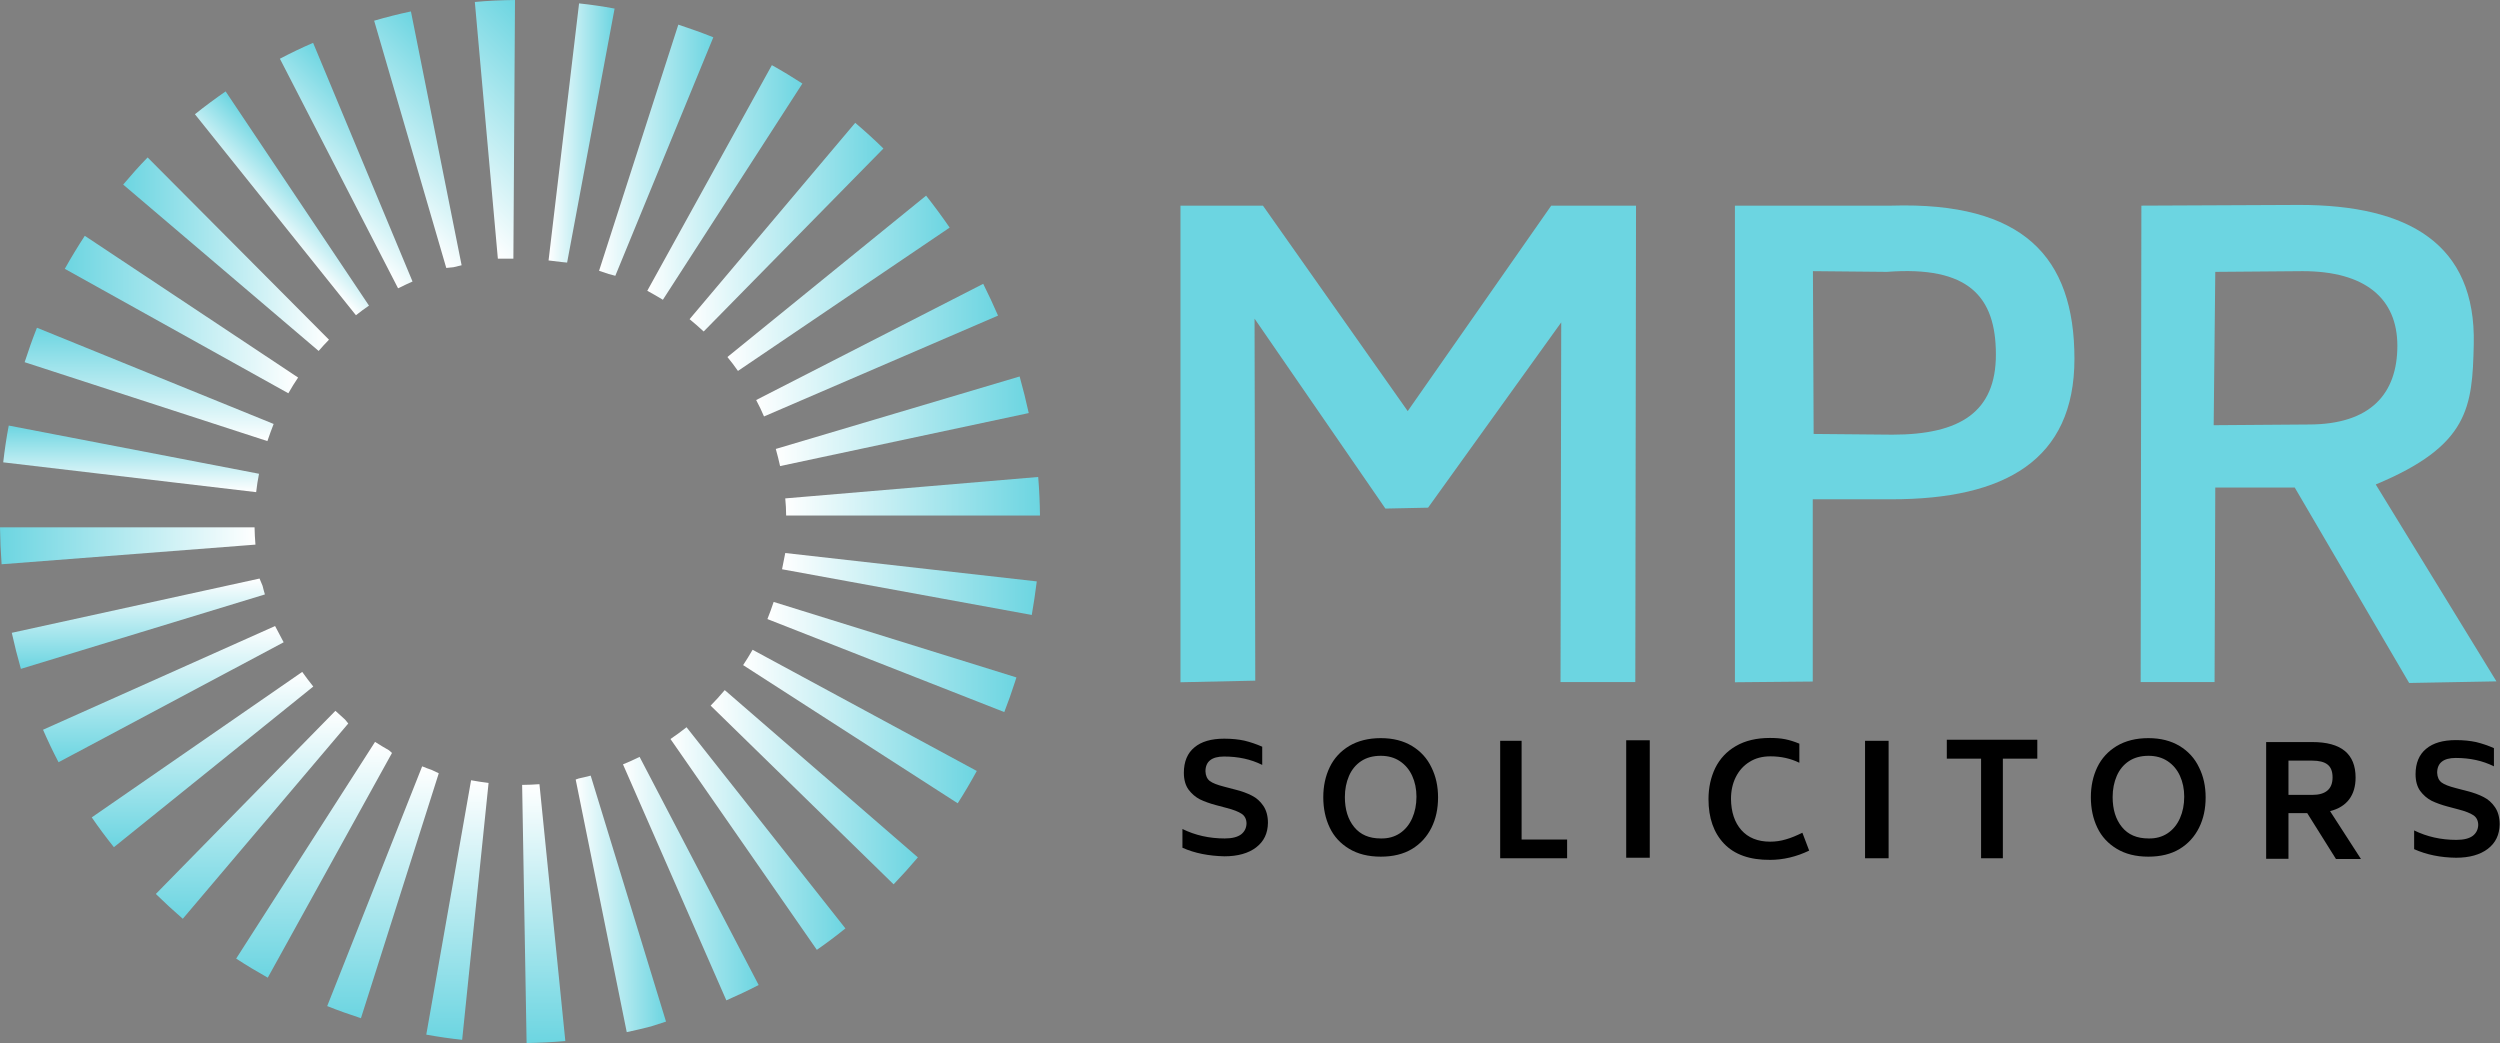 <?xml version="1.0" encoding="utf-8"?>
<!-- Generator: Adobe Illustrator 27.0.0, SVG Export Plug-In . SVG Version: 6.00 Build 0)  -->
<svg version="1.1" id="Layer_1" xmlns="http://www.w3.org/2000/svg" xmlns:xlink="http://www.w3.org/1999/xlink" x="0px" y="0px"
	 viewBox="0 0 1400.5 584.3" style="enable-background:new 0 0 1400.5 584.3;" xml:space="preserve">
<rect x="0" y="0" width="1400.5" height="584.3" fill="#808080" stroke="none"/>
<style type="text/css">
	.st0{fill:url(#SVGID_1_);}
	.st1{fill:url(#SVGID_00000183236757296460633310000007245561295453519778_);}
	.st2{fill:url(#SVGID_00000075843549188363642320000007392241911468483459_);}
	.st3{fill:url(#SVGID_00000117648683939996007830000004364718891947462553_);}
	.st4{fill:url(#SVGID_00000040552737427786812070000005925764665057651116_);}
	.st5{fill:url(#SVGID_00000129191869769576648150000011044053135725764230_);}
	.st6{fill:url(#SVGID_00000148638674680740121080000011519032411245372591_);}
	.st7{fill:url(#SVGID_00000062183231978986544130000009388069961911880872_);}
	.st8{fill:url(#SVGID_00000148656420057030563780000013938033835935251108_);}
	.st9{fill:url(#SVGID_00000054225527196568783600000016393830142867994518_);}
	.st10{fill:url(#SVGID_00000146469025585670197090000009872743760752873092_);}
	.st11{fill:url(#SVGID_00000170256768901848879910000006008000775108888474_);}
	.st12{fill:url(#SVGID_00000178205615610179065740000001878278254424689536_);}
	.st13{fill:url(#SVGID_00000040536930559421263140000000798719211982379412_);}
	.st14{fill:url(#SVGID_00000114039482497801456800000005689621994040074935_);}
	.st15{fill:url(#SVGID_00000030476075977803384640000013685500372456104122_);}
	.st16{fill:url(#SVGID_00000017490759264149722890000018052580287843097239_);}
	.st17{fill:url(#SVGID_00000092453277544779628560000005928369773224617097_);}
	.st18{fill:url(#SVGID_00000094605437195097103660000015683687695240276639_);}
	.st19{fill:url(#SVGID_00000047774649706148341280000001071159932958420110_);}
	.st20{fill:url(#SVGID_00000108289494598571448930000005667525530790057381_);}
	.st21{fill:url(#SVGID_00000175321412103206011310000009714321142042094757_);}
	.st22{fill:url(#SVGID_00000174580585346357647120000007719670686663137192_);}
	.st23{fill:url(#SVGID_00000038409919729636166940000004989052537270933659_);}
	.st24{fill:url(#SVGID_00000112610123294803740870000013609815177130358959_);}
	.st25{fill:url(#SVGID_00000121965064949071365400000012751208538043945386_);}
	.st26{fill:url(#SVGID_00000157999630880660306980000009873255680780470430_);}
	.st27{fill:url(#SVGID_00000098218205007499367430000012695303700142993803_);}
	.st28{fill:url(#SVGID_00000013875342603239576530000016140634657848057249_);}
	.st29{fill:url(#SVGID_00000006677807466364502580000016718075560046205341_);}
	.st30{fill:url(#SVGID_00000168830662863205954550000003082479049025090989_);}
	.st31{fill:url(#SVGID_00000142141831494217368340000002693030540431792795_);}
	.st32{fill:#6CD5E1;}
</style>
<linearGradient id="SVGID_1_" gradientUnits="userSpaceOnUse" x1="207.139" y1="107.166" x2="269.068" y2="45.237">
	<stop  offset="0" style="stop-color:#FFFFFF"/>
	<stop  offset="1" style="stop-color:#6CD5E1"/>
</linearGradient>
<path class="st0" d="M230.2,6.4c-7,1.5-13.8,3.2-20.6,5.2l40.4,138.5l4-0.4c1.5-0.4,3.1-0.7,4.6-1.1L230.2,6.4z"/>
<linearGradient id="SVGID_00000076578889728105307020000010754627010522218385_" gradientUnits="userSpaceOnUse" x1="241.874" y1="107.88" x2="319.105" y2="30.649">
	<stop  offset="0" style="stop-color:#FFFFFF"/>
	<stop  offset="1" style="stop-color:#6CD5E1"/>
</linearGradient>
<path style="fill:url(#SVGID_00000076578889728105307020000010754627010522218385_);" d="M287.6,144.9L288.5,0
	c-7.6,0.1-15.1,0.4-22.5,1.1l12.9,143.8H287.6z"/>
<linearGradient id="SVGID_00000132796203622921323460000008505352830285257873_" gradientUnits="userSpaceOnUse" x1="307.263" y1="74.456" x2="344.259" y2="74.456">
	<stop  offset="0" style="stop-color:#FFFFFF"/>
	<stop  offset="1" style="stop-color:#6CD5E1"/>
</linearGradient>
<path style="fill:url(#SVGID_00000132796203622921323460000008505352830285257873_);" d="M317.7,147.1L344.3,4.8
	c-6.5-1.2-13.2-2.2-19.9-2.9l-17.1,144c2.5,0.3,4.9,0.6,7.4,0.9L317.7,147.1z"/>
<linearGradient id="SVGID_00000064321244621022788540000013865205589059092367_" gradientUnits="userSpaceOnUse" x1="335.642" y1="84.126" x2="399.652" y2="84.126">
	<stop  offset="0" style="stop-color:#FFFFFF"/>
	<stop  offset="1" style="stop-color:#6CD5E1"/>
</linearGradient>
<path style="fill:url(#SVGID_00000064321244621022788540000013865205589059092367_);" d="M344.7,154.5l54.9-133.6
	c-6.4-2.6-13-4.9-19.6-7.1l-44.4,137.9c1.8,0.6,3.6,1.2,5.4,1.8L344.7,154.5z"/>
<linearGradient id="SVGID_00000036938962399559495120000006771741493740353696_" gradientUnits="userSpaceOnUse" x1="362.573" y1="102.236" x2="449.536" y2="102.236">
	<stop  offset="0" style="stop-color:#FFFFFF"/>
	<stop  offset="1" style="stop-color:#6CD5E1"/>
</linearGradient>
<path style="fill:url(#SVGID_00000036938962399559495120000006771741493740353696_);" d="M371.3,168l78.2-121.2
	c-5.6-3.6-11.3-7.1-17.1-10.3l-69.8,126.4c2.9,1.6,5.8,3.2,8.7,5L371.3,168z"/>
<linearGradient id="SVGID_00000028320766581102835760000008561946101594786470_" gradientUnits="userSpaceOnUse" x1="386.28" y1="127.26" x2="494.946" y2="127.26">
	<stop  offset="0" style="stop-color:#FFFFFF"/>
	<stop  offset="1" style="stop-color:#6CD5E1"/>
</linearGradient>
<path style="fill:url(#SVGID_00000028320766581102835760000008561946101594786470_);" d="M494.9,83.2c-5.1-5-10.4-9.8-15.8-14.4
	l-92.8,110c2.7,2.2,5.3,4.5,7.9,6.9L494.9,83.2z"/>
<linearGradient id="SVGID_00000073694193248573634260000008566772756517471905_" gradientUnits="userSpaceOnUse" x1="407.531" y1="158.692" x2="531.998" y2="158.692">
	<stop  offset="0" style="stop-color:#FFFFFF"/>
	<stop  offset="1" style="stop-color:#6CD5E1"/>
</linearGradient>
<path style="fill:url(#SVGID_00000073694193248573634260000008566772756517471905_);" d="M532,127.5c-4.2-6.1-8.6-12.1-13.2-17.9
	L407.5,200c2.1,2.5,4,5.1,5.9,7.8L532,127.5z"/>
<linearGradient id="SVGID_00000169553390608233344690000017740138254935418044_" gradientUnits="userSpaceOnUse" x1="423.518" y1="196.175" x2="559.058" y2="196.175">
	<stop  offset="0" style="stop-color:#FFFFFF"/>
	<stop  offset="1" style="stop-color:#6CD5E1"/>
</linearGradient>
<path style="fill:url(#SVGID_00000169553390608233344690000017740138254935418044_);" d="M559.1,176.8c-2.6-6-5.4-12-8.3-17.8
	l-127.2,65.1c1.6,3,3.1,6.1,4.4,9.2L559.1,176.8z"/>
<linearGradient id="SVGID_00000072994584002585833380000001645900955944966576_" gradientUnits="userSpaceOnUse" x1="434.613" y1="236.004" x2="576.314" y2="236.004">
	<stop  offset="0" style="stop-color:#FFFFFF"/>
	<stop  offset="1" style="stop-color:#6CD5E1"/>
</linearGradient>
<path style="fill:url(#SVGID_00000072994584002585833380000001645900955944966576_);" d="M576.3,231.4c-1.5-6.9-3.2-13.7-5.1-20.5
	l-136.6,40.6c0.9,3.2,1.7,6.4,2.4,9.6L576.3,231.4z"/>
<linearGradient id="SVGID_00000114774890476294100580000011520404514287173053_" gradientUnits="userSpaceOnUse" x1="439.846" y1="278.001" x2="582.605" y2="278.001">
	<stop  offset="0" style="stop-color:#FFFFFF"/>
	<stop  offset="1" style="stop-color:#6CD5E1"/>
</linearGradient>
<path style="fill:url(#SVGID_00000114774890476294100580000011520404514287173053_);" d="M582.6,288.8c-0.1-7.3-0.4-14.5-1-21.6
	l-141.7,12c0.3,3.2,0.5,6.4,0.5,9.6H582.6z"/>
<linearGradient id="SVGID_00000111184674410949078530000012623230327501612938_" gradientUnits="userSpaceOnUse" x1="438.072" y1="327.146" x2="580.726" y2="327.146">
	<stop  offset="0" style="stop-color:#FFFFFF"/>
	<stop  offset="1" style="stop-color:#6CD5E1"/>
</linearGradient>
<path style="fill:url(#SVGID_00000111184674410949078530000012623230327501612938_);" d="M438.1,318.9L578,344.5
	c1.1-6.2,2-12.5,2.8-18.8l-140.9-15.9L438.1,318.9z"/>
<linearGradient id="SVGID_00000144307462362393096240000002753596123855404176_" gradientUnits="userSpaceOnUse" x1="429.914" y1="368.067" x2="569.358" y2="368.067">
	<stop  offset="0" style="stop-color:#FFFFFF"/>
	<stop  offset="1" style="stop-color:#6CD5E1"/>
</linearGradient>
<path style="fill:url(#SVGID_00000144307462362393096240000002753596123855404176_);" d="M429.9,346.8l132.7,52.1
	c2.1-5.4,4.1-11,5.9-16.6l0.9-2.8l-136-42.3C432.3,340.5,431.2,343.6,429.9,346.8z"/>
<linearGradient id="SVGID_00000137822373384219520410000001272774604825569413_" gradientUnits="userSpaceOnUse" x1="398.029" y1="440.956" x2="514.235" y2="440.956">
	<stop  offset="0" style="stop-color:#FFFFFF"/>
	<stop  offset="1" style="stop-color:#6CD5E1"/>
</linearGradient>
<path style="fill:url(#SVGID_00000137822373384219520410000001272774604825569413_);" d="M500.6,495.4c4.7-4.9,9.2-9.9,13.6-15.1
	L406,386.6c-2.5,3-5.2,5.9-7.9,8.7L500.6,495.4z"/>
<linearGradient id="SVGID_00000137109621972606411450000005869839266497865128_" gradientUnits="userSpaceOnUse" x1="349.004" y1="492.257" x2="424.981" y2="492.257">
	<stop  offset="0" style="stop-color:#FFFFFF"/>
	<stop  offset="1" style="stop-color:#6CD5E1"/>
</linearGradient>
<path style="fill:url(#SVGID_00000137109621972606411450000005869839266497865128_);" d="M406.9,560.4c6.1-2.7,12.2-5.5,18.1-8.6
	l-66.7-127.8c-3,1.5-6.1,2.9-9.3,4.2L406.9,560.4z"/>
<linearGradient id="SVGID_00000025429156220380585190000018403027821262267318_" gradientUnits="userSpaceOnUse" x1="322.489" y1="506.342" x2="373.084" y2="506.342">
	<stop  offset="0" style="stop-color:#FFFFFF"/>
	<stop  offset="1" style="stop-color:#6CD5E1"/>
</linearGradient>
<path style="fill:url(#SVGID_00000025429156220380585190000018403027821262267318_);" d="M322.5,436.7l28.6,141.5
	c4.6-1,9.1-2,13.6-3.2l8.4-2.7l-42.2-137.8c-2.2,0.6-4.4,1.1-6.7,1.6L322.5,436.7z"/>
<linearGradient id="SVGID_00000139254132549490655030000012469303084278668216_" gradientUnits="userSpaceOnUse" x1="304.651" y1="439.325" x2="304.651" y2="584.315">
	<stop  offset="0" style="stop-color:#FFFFFF"/>
	<stop  offset="1" style="stop-color:#6CD5E1"/>
</linearGradient>
<path style="fill:url(#SVGID_00000139254132549490655030000012469303084278668216_);" d="M295,584.3c7.3-0.1,14.6-0.5,21.7-1.1
	l-14.5-143.9c-3.2,0.2-6.4,0.4-9.7,0.4L295,584.3z"/>
<linearGradient id="SVGID_00000009589830562905982940000002066753704767803824_" gradientUnits="userSpaceOnUse" x1="256.303" y1="437.187" x2="256.303" y2="582.556">
	<stop  offset="0" style="stop-color:#FFFFFF"/>
	<stop  offset="1" style="stop-color:#6CD5E1"/>
</linearGradient>
<path style="fill:url(#SVGID_00000009589830562905982940000002066753704767803824_);" d="M238.8,579.6c6.6,1.2,13.3,2.2,20.1,2.9
	l14.8-143.9c-3.3-0.4-6.6-0.9-9.8-1.5L238.8,579.6z"/>
<linearGradient id="SVGID_00000024722699316856509210000001871819852352890802_" gradientUnits="userSpaceOnUse" x1="214.493" y1="429.272" x2="214.493" y2="570.403">
	<stop  offset="0" style="stop-color:#FFFFFF"/>
	<stop  offset="1" style="stop-color:#6CD5E1"/>
</linearGradient>
<path style="fill:url(#SVGID_00000024722699316856509210000001871819852352890802_);" d="M183.3,563.6c6.2,2.5,12.5,4.7,18.9,6.8
	l43.6-137.2l-4-1.9c-1.8-0.6-3.6-1.3-5.3-2L183.3,563.6z"/>
<linearGradient id="SVGID_00000161626507406051541230000013238086084088815506_" gradientUnits="userSpaceOnUse" x1="375.567" y1="469.718" x2="473.584" y2="469.718">
	<stop  offset="0" style="stop-color:#FFFFFF"/>
	<stop  offset="1" style="stop-color:#6CD5E1"/>
</linearGradient>
<path style="fill:url(#SVGID_00000161626507406051541230000013238086084088815506_);" d="M457.6,532.1c5.5-3.8,10.8-7.8,16-12
	l-89-112.7c-2.9,2.3-5.9,4.5-9,6.6L457.6,532.1z"/>
<linearGradient id="SVGID_00000166658791545260123300000006284236194063482245_" gradientUnits="userSpaceOnUse" x1="416.375" y1="406.985" x2="547.228" y2="406.985">
	<stop  offset="0" style="stop-color:#FFFFFF"/>
	<stop  offset="1" style="stop-color:#6CD5E1"/>
</linearGradient>
<path style="fill:url(#SVGID_00000166658791545260123300000006284236194063482245_);" d="M536.5,450c3.8-5.9,7.3-11.9,10.7-18.1
	L421.6,364c-1.7,2.9-3.4,5.8-5.3,8.6L536.5,450z"/>
<linearGradient id="SVGID_00000036244966068923668390000013832731150288660123_" gradientUnits="userSpaceOnUse" x1="175.43" y1="113.84" x2="220.332" y2="68.938">
	<stop  offset="0" style="stop-color:#FFFFFF"/>
	<stop  offset="1" style="stop-color:#6CD5E1"/>
</linearGradient>
<path style="fill:url(#SVGID_00000036244966068923668390000013832731150288660123_);" d="M175.4,24c-6.3,2.7-12.5,5.7-18.6,8.9
	c0,0,0,0,0,0L223,161.5l0.7-0.3c2.4-1.2,4.9-2.4,7.4-3.5L175.4,24z"/>
<linearGradient id="SVGID_00000065763011785773504970000004064712922855119015_" gradientUnits="userSpaceOnUse" x1="149.219" y1="126.428" x2="175.432" y2="100.215">
	<stop  offset="0" style="stop-color:#FFFFFF"/>
	<stop  offset="1" style="stop-color:#6CD5E1"/>
</linearGradient>
<path style="fill:url(#SVGID_00000065763011785773504970000004064712922855119015_);" d="M126.4,51.2c-5.9,4.1-11.6,8.3-17.2,12.8
	l90.2,112.6c2.4-1.9,4.8-3.7,7.3-5.4L126.4,51.2z"/>
<linearGradient id="SVGID_00000041253392206433236270000009702985591444830633_" gradientUnits="userSpaceOnUse" x1="184.225" y1="142.421" x2="68.916" y2="142.421">
	<stop  offset="0" style="stop-color:#FFFFFF"/>
	<stop  offset="1" style="stop-color:#6CD5E1"/>
</linearGradient>
<path style="fill:url(#SVGID_00000041253392206433236270000009702985591444830633_);" d="M82.7,88.2c-4.8,4.9-9.3,10-13.7,15.2
	l109.5,93.2c0,0,0,0,0,0c1.9-2.2,3.8-4.3,5.8-6.3L82.7,88.2z"/>
<g>
	
		<linearGradient id="SVGID_00000075140654824215357580000014989448347012231840_" gradientUnits="userSpaceOnUse" x1="167.042" y1="176.225" x2="36.368" y2="176.225">
		<stop  offset="0" style="stop-color:#FFFFFF"/>
		<stop  offset="1" style="stop-color:#6CD5E1"/>
	</linearGradient>
	<path style="fill:url(#SVGID_00000075140654824215357580000014989448347012231840_);" d="M47.5,132.1c-3.9,6-7.7,12.2-11.2,18.5
		l125.2,69.7l0.1-0.1c1.7-3,3.5-5.9,5.4-8.7L47.5,132.1z"/>
</g>
<g>
	
		<linearGradient id="SVGID_00000062181562104109001330000011066202462100482738_" gradientUnits="userSpaceOnUse" x1="175.915" y1="415.665" x2="175.915" y2="547.711">
		<stop  offset="0" style="stop-color:#FFFFFF"/>
		<stop  offset="1" style="stop-color:#6CD5E1"/>
	</linearGradient>
	<path style="fill:url(#SVGID_00000062181562104109001330000011066202462100482738_);" d="M132.3,537c5.8,3.8,11.7,7.3,17.7,10.7
		l69.6-125.9l-1.7-1.5c-2.7-1.5-5.3-3.1-7.8-4.7L132.3,537z"/>
	
		<linearGradient id="SVGID_00000032615972977435649090000012709790352060038535_" gradientUnits="userSpaceOnUse" x1="141.239" y1="398.118" x2="141.239" y2="514.659">
		<stop  offset="0" style="stop-color:#FFFFFF"/>
		<stop  offset="1" style="stop-color:#6CD5E1"/>
	</linearGradient>
	<path style="fill:url(#SVGID_00000032615972977435649090000012709790352060038535_);" d="M87.3,500.8c4.9,4.8,9.9,9.4,15.1,13.9
		l92.7-109.4l-1.8-2.2c-1.8-1.6-3.6-3.3-5.4-4.9L87.3,500.8z"/>
	
		<linearGradient id="SVGID_00000140723134904509304060000007235404092505861809_" gradientUnits="userSpaceOnUse" x1="113.385" y1="376.443" x2="113.385" y2="474.605">
		<stop  offset="0" style="stop-color:#FFFFFF"/>
		<stop  offset="1" style="stop-color:#6CD5E1"/>
	</linearGradient>
	<path style="fill:url(#SVGID_00000140723134904509304060000007235404092505861809_);" d="M51.4,457.9c3.9,5.7,8.1,11.3,12.4,16.7
		l111.7-90c-2.1-2.6-4.2-5.4-6.2-8.2L51.4,457.9z"/>
	
		<linearGradient id="SVGID_00000054959264389360497340000010053025873116118420_" gradientUnits="userSpaceOnUse" x1="91.536" y1="350.748" x2="91.536" y2="427.075">
		<stop  offset="0" style="stop-color:#FFFFFF"/>
		<stop  offset="1" style="stop-color:#6CD5E1"/>
	</linearGradient>
	<path style="fill:url(#SVGID_00000054959264389360497340000010053025873116118420_);" d="M154.1,350.7l-130,58.1
		c2.7,6.2,5.6,12.3,8.7,18.2l126.1-67.2L154.1,350.7z"/>
	
		<linearGradient id="SVGID_00000151539252830044896630000007470276988070791332_" gradientUnits="userSpaceOnUse" x1="77.501" y1="324.142" x2="77.501" y2="374.695">
		<stop  offset="0" style="stop-color:#FFFFFF"/>
		<stop  offset="1" style="stop-color:#6CD5E1"/>
	</linearGradient>
	<path style="fill:url(#SVGID_00000151539252830044896630000007470276988070791332_);" d="M145.4,324.1L6.6,354.5
		c1.5,6.8,3.2,13.5,5.1,20.2L148.4,333c-0.5-1.6-0.9-3.2-1.3-4.8L145.4,324.1z"/>
</g>
<linearGradient id="SVGID_00000160182752919174671380000005678611640762394009_" gradientUnits="userSpaceOnUse" x1="143.174" y1="305.726" x2="0" y2="305.726">
	<stop  offset="0" style="stop-color:#FFFFFF"/>
	<stop  offset="1" style="stop-color:#6CD5E1"/>
</linearGradient>
<path style="fill:url(#SVGID_00000160182752919174671380000005678611640762394009_);" d="M0,295.4c0.1,7,0.4,13.9,0.9,20.7l142.2-11
	c-0.3-3.2-0.4-6.4-0.5-9.7H0z"/>
<linearGradient id="SVGID_00000007397025315804693180000002252805125981352341_" gradientUnits="userSpaceOnUse" x1="73.484" y1="275.665" x2="73.484" y2="238.375">
	<stop  offset="0" style="stop-color:#FFFFFF"/>
	<stop  offset="1" style="stop-color:#6CD5E1"/>
</linearGradient>
<path style="fill:url(#SVGID_00000007397025315804693180000002252805125981352341_);" d="M4.9,238.4C3.6,245.2,2.6,252,1.8,259
	l141.7,16.7c0.4-3.5,0.9-6.9,1.6-10.3L4.9,238.4z"/>
<linearGradient id="SVGID_00000110450003469758552270000013392316298133548952_" gradientUnits="userSpaceOnUse" x1="83.571" y1="247.099" x2="83.571" y2="183.642">
	<stop  offset="0" style="stop-color:#FFFFFF"/>
	<stop  offset="1" style="stop-color:#6CD5E1"/>
</linearGradient>
<path style="fill:url(#SVGID_00000110450003469758552270000013392316298133548952_);" d="M20.7,183.6c-2.5,6.3-4.8,12.8-6.9,19.3
	l136,44.2c1.1-3.3,2.3-6.5,3.5-9.6L20.7,183.6z"/>
<path class="st32" d="M776.1,284.9l-73.3-106.4l0.4,202.8l-41.9,0.9V115.2h46.2l81.1,115.1L869,115.2h47.5l-0.4,266.9h-41.9
	l0.4-201.5l-74.6,103.8L776.1,284.9z"/>
<path class="st32" d="M1059.6,279.7h-44.1v102.1l-43.6,0.4V115.2h87.7c73.7-2.2,102.5,28.6,102.5,85.8
	C1162.1,257.8,1123.1,279.7,1059.6,279.7z M1057,152.3l-41.4-0.4l0.4,91.2l44.1,0.4c38.2,0,58-12.9,58-44.9
	C1118.1,166.1,1102.8,148.8,1057,152.3z"/>
<path class="st32" d="M1330.9,271.4l67.6,110.3l-48.9,0.9l-64.1-109.5H1241l-0.4,109h-41.4l0.4-266.9l88.5-0.4
	c61.1,0,99,21.8,97.7,78.1C1385,228.2,1383.2,249.6,1330.9,271.4z M1289.9,151.9l-48.9,0.4l-0.9,85.9l53.2-0.4
	c35.1,0,49.7-17.6,49.7-44.1S1325,151.9,1289.9,151.9z"/>
<path d="M662.4,474.9v-10.5c7.1,3.5,15,5.3,23.7,5.3c4.2,0,7.2-0.8,9.2-2.3c1.9-1.5,2.9-3.5,3-6c0-2.4-0.9-4.3-2.7-5.5
	c-1.8-1.2-4.6-2.3-8.5-3.3l-6-1.6c-3.4-0.9-6.4-2-8.9-3.2c-2.5-1.3-4.6-3.1-6.4-5.5c-1.7-2.4-2.6-5.5-2.6-9.4c0-6.2,2-11,5.9-14.2
	c3.9-3.3,9.5-4.9,16.7-4.9c4.3,0,8.1,0.4,11.3,1.1c3.3,0.8,6.6,1.9,10,3.4v10.2c-6.4-3.2-13.5-4.7-21.4-4.7
	c-6.9,0-10.4,2.8-10.4,8.3c0.1,2.4,0.9,4.2,2.4,5.4c1.6,1.2,4.2,2.2,8.1,3.2l6.1,1.6c3.7,0.9,6.9,2.1,9.4,3.4
	c2.6,1.3,4.7,3.2,6.4,5.7c1.7,2.5,2.6,5.7,2.6,9.6c-0.1,5.8-2.2,10.3-6.6,13.7c-4.3,3.3-10.3,5-17.8,5
	C677.2,479.5,669.3,478,662.4,474.9z"/>
<path d="M1352.4,475.7v-10.5c7.1,3.5,15,5.3,23.7,5.3c4.2,0,7.2-0.8,9.2-2.3c1.9-1.5,2.9-3.5,3-6c0-2.4-0.9-4.3-2.7-5.5
	c-1.8-1.2-4.6-2.3-8.5-3.3l-6-1.6c-3.4-0.9-6.4-2-8.9-3.2c-2.5-1.3-4.6-3.1-6.4-5.5c-1.7-2.4-2.6-5.5-2.6-9.4c0-6.2,2-11,5.9-14.2
	c3.9-3.3,9.5-4.9,16.7-4.9c4.3,0,8.1,0.4,11.3,1.1c3.3,0.8,6.6,1.9,10,3.4v10.2c-6.4-3.2-13.5-4.7-21.4-4.7
	c-6.9,0-10.4,2.8-10.4,8.3c0.1,2.4,0.9,4.2,2.4,5.4c1.6,1.2,4.2,2.2,8.1,3.2l6.1,1.6c3.7,0.9,6.9,2.1,9.4,3.4
	c2.6,1.3,4.7,3.2,6.4,5.7c1.7,2.5,2.6,5.7,2.6,9.6c-0.1,5.8-2.2,10.3-6.6,13.7c-4.3,3.3-10.3,5-17.8,5
	C1367.2,480.4,1359.3,478.8,1352.4,475.7z"/>
<path d="M755.8,475.5c-4.8-2.9-8.5-6.8-10.9-11.9c-2.4-5-3.6-10.7-3.6-17c0-6.2,1.2-11.8,3.6-16.8c2.4-5,6.1-9,10.9-11.9
	c4.9-2.9,10.8-4.4,17.7-4.4c6.9,0,12.7,1.5,17.5,4.4c4.8,2.9,8.5,6.9,10.9,12c2.5,5,3.7,10.6,3.7,16.8c0,6.3-1.2,12-3.7,17
	c-2.5,5-6.1,9-10.9,11.9c-4.8,2.9-10.7,4.3-17.5,4.3C766.5,479.9,760.6,478.4,755.8,475.5z M784.2,466.8c3-2,5.3-4.8,6.9-8.4
	c1.6-3.6,2.4-7.6,2.4-12.1c0-4.3-0.8-8.2-2.4-11.7c-1.6-3.5-3.9-6.2-6.9-8.2c-3-2-6.6-3-10.7-3c-4.3,0-8,1-11,3
	c-3,2-5.3,4.8-6.8,8.3c-1.5,3.5-2.3,7.4-2.3,11.8c0,6.9,1.7,12.5,5.2,16.8c3.5,4.3,8.4,6.4,14.9,6.4
	C777.6,469.8,781.2,468.8,784.2,466.8z"/>
<path d="M1185.8,475.5c-4.8-2.9-8.5-6.8-10.9-11.9c-2.4-5-3.6-10.7-3.6-17c0-6.2,1.2-11.8,3.6-16.8c2.4-5,6.1-9,10.9-11.9
	c4.9-2.9,10.8-4.4,17.7-4.4c6.9,0,12.7,1.5,17.5,4.4c4.8,2.9,8.5,6.9,10.9,12c2.5,5,3.7,10.6,3.7,16.8c0,6.3-1.2,12-3.7,17
	c-2.5,5-6.1,9-10.9,11.9c-4.8,2.9-10.7,4.3-17.5,4.3C1196.5,479.9,1190.6,478.4,1185.8,475.5z M1214.3,466.8c3-2,5.3-4.8,6.9-8.4
	c1.6-3.6,2.4-7.6,2.4-12.1c0-4.3-0.8-8.2-2.4-11.7c-1.6-3.5-3.9-6.2-6.9-8.2c-3-2-6.6-3-10.7-3c-4.3,0-8,1-11,3
	c-3,2-5.3,4.8-6.8,8.3c-1.5,3.5-2.3,7.4-2.3,11.8c0,6.9,1.7,12.5,5.2,16.8c3.5,4.3,8.4,6.4,14.9,6.4
	C1207.7,469.8,1211.3,468.8,1214.3,466.8z"/>
<path d="M877.9,470.3v10.5h-37.5V415h12v55.3H877.9z"/>
<path d="M965.8,472.6c-5.8-6.1-8.7-14.4-8.7-24.9c0-6.5,1.3-12.3,3.8-17.5c2.6-5.2,6.4-9.3,11.6-12.3c5.2-3,11.5-4.5,19-4.5
	c3.2,0,6,0.2,8.5,0.7c2.5,0.5,5.1,1.3,8,2.5v10.7c-4.9-2.4-10.3-3.6-16.2-3.6c-4.5,0-8.4,1-11.7,3.1c-3.3,2-5.9,4.9-7.7,8.5
	c-1.8,3.6-2.7,7.7-2.7,12.3c0.1,7.3,2,13.1,5.8,17.4c3.8,4.3,9.2,6.5,16.1,6.5c3,0,6-0.4,8.9-1.3c2.9-0.8,5.9-2.1,9.2-3.7l3.8,10
	c-3.5,1.7-7.1,3-10.9,3.9c-3.8,0.9-7.5,1.3-10.9,1.3C980.2,481.8,971.6,478.7,965.8,472.6z"/>
<path d="M911,414.7h13.2v65.8H911V414.7z"/>
<path d="M1044.8,415h13.2v65.8h-13.2V415z"/>
<path d="M1141.3,425H1122v55.8h-12.2V425h-19.2v-10.6h50.7V425z"/>
<path d="M1292.5,455.5H1282v25.6h-12.5v-65.4h25.9c16.1,0,24.2,6.6,24.2,19.9c0,4.9-1.2,9-3.6,12.2c-2.4,3.2-6,5.4-10.7,6.6
	l17.3,26.8h-14L1292.5,455.5z M1282,445.3h13.3c7.6,0,11.4-3.3,11.4-9.8c0-3.3-0.9-5.7-2.8-7.2c-1.9-1.5-4.8-2.2-8.6-2.2H1282V445.3
	z"/>
</svg>
